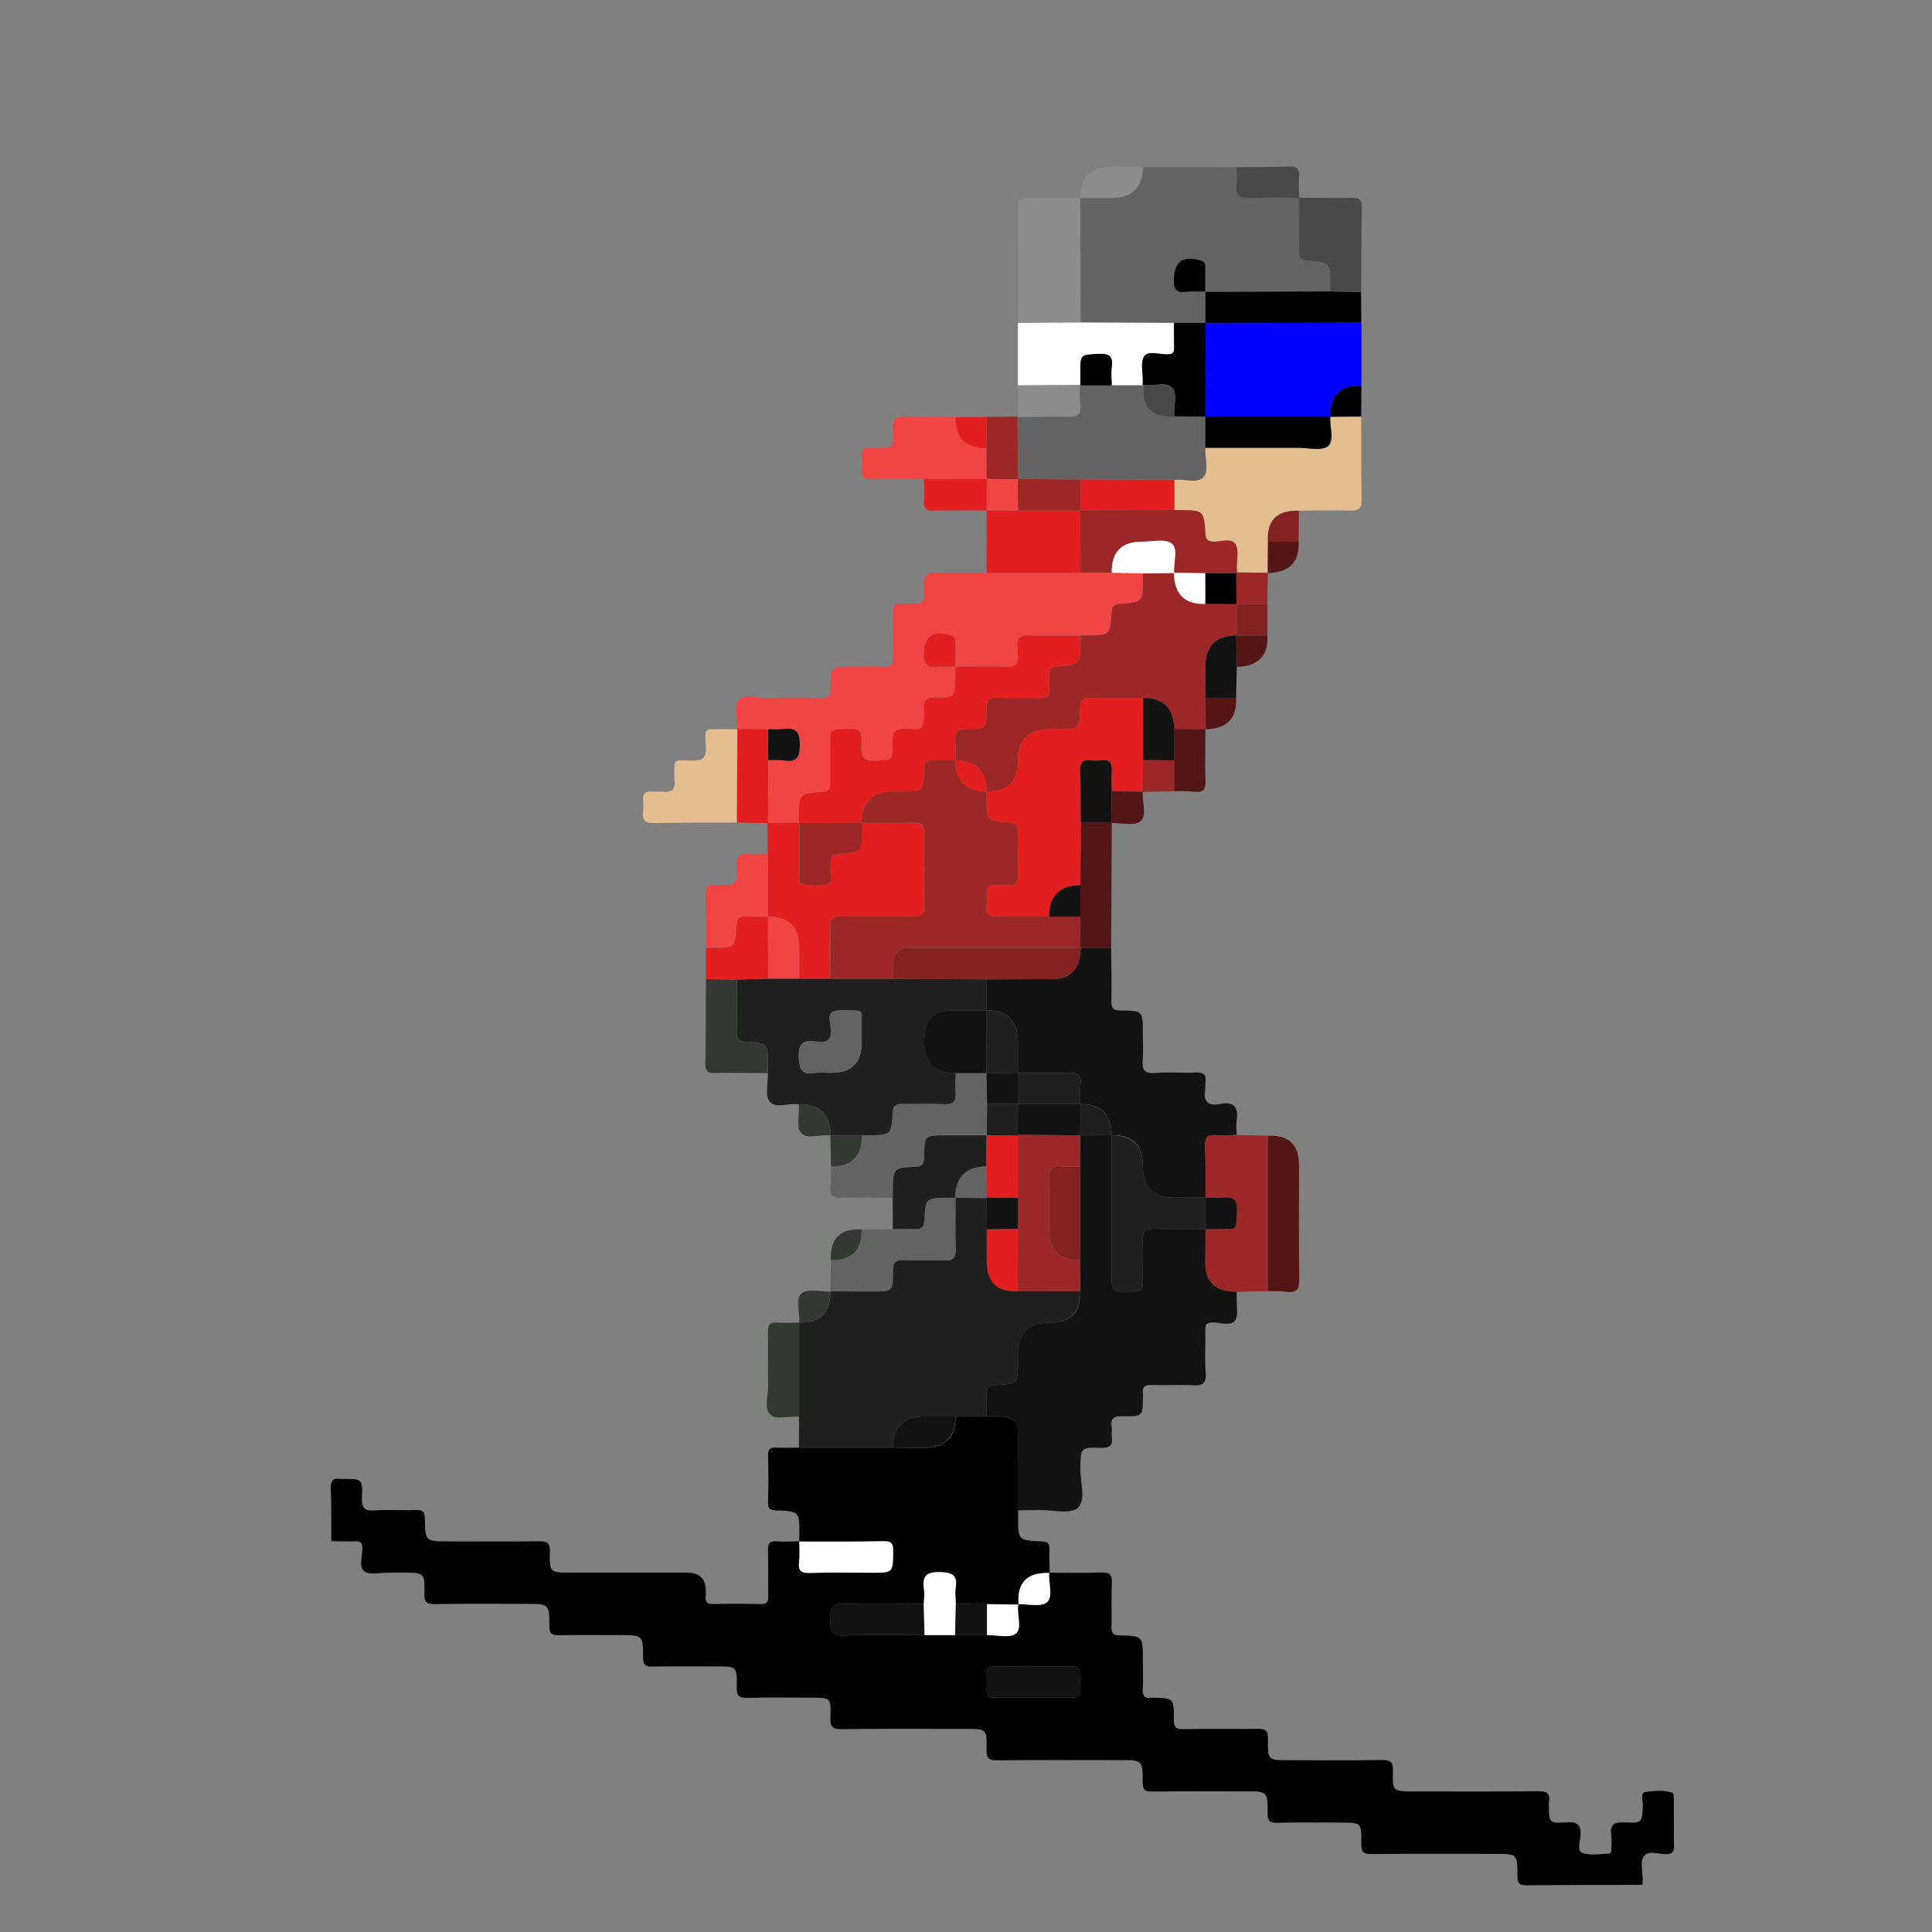 <svg xmlns="http://www.w3.org/2000/svg" id="Layer_1" data-name="Layer 1" viewBox="0 0 300 300"><rect x="0" y="0" width="300" height="300" fill="#808080" stroke="none"/><defs><style>      .cls-1, .cls-2, .cls-3, .cls-4, .cls-5, .cls-6, .cls-7, .cls-8, .cls-9, .cls-10, .cls-11, .cls-12, .cls-13, .cls-14, .cls-15 {        stroke-width: 0px;      }      .cls-2 {        fill: #494949;      }      .cls-3 {        fill: #531515;      }      .cls-4 {        fill: #842121;      }      .cls-5 {        fill: #636363;      }      .cls-6 {        fill: #353735;      }      .cls-7 {        fill: #201f1f;      }      .cls-8 {        fill: #131212;      }      .cls-9 {        fill: #e21e1e;      }      .cls-10 {        fill: #9b2727;      }      .cls-11 {        fill: #8c8c8c;      }      .cls-12 {        fill: #f14444;      }      .cls-13 {        fill: #e4bd90;      }      .cls-14 {        fill: #fefefe;      }      .cls-15 {        fill: blue;      }    </style></defs><path class="cls-1" d="M255.02,292.68c-5.99.01-11.98,0-17.97.07-1.18.01-1.42-.37-1.42-1.47,0-3.41-.05-3.41-3.44-3.41-6.4,0-12.79-.04-19.18.03-1.35.02-1.66-.38-1.63-1.67.06-3.22,0-3.22-3.22-3.22s-6.6-.05-9.89.03c-1.16.03-1.43-.33-1.43-1.46,0-3.42-.05-3.42-3.42-3.42-4.85,0-9.69-.04-14.54.03-1.15.02-1.44-.31-1.44-1.45,0-3.43-.05-3.43-3.41-3.43-6.4,0-12.79-.04-19.18.03-1.31.01-1.69-.31-1.66-1.64.07-3.24,0-3.24-3.19-3.24-6.4,0-12.79-.05-19.18.04-1.48.02-1.95-.29-1.88-1.84.13-3.04.03-3.05-2.97-3.05-3.3,0-6.6-.06-9.89.03-1.28.03-1.71-.27-1.68-1.63.07-3.25,0-3.25-3.18-3.25s-6.6-.04-9.89.02c-1.11.02-1.47-.24-1.47-1.42,0-3.46-.06-3.46-3.58-3.46-3.16,0-6.33-.04-9.49.02-1.1.02-1.48-.23-1.48-1.41,0-3.46-.06-3.46-3.58-3.46-4.71,0-9.42-.04-14.14.03-1.25.02-1.73-.22-1.69-1.61.08-3.27,0-3.27-3.36-3.27-.74,0-1.48,0-2.22,0-1.27-.02-2.87.42-3.73-.19-.95-.67-.3-2.37-.31-3.62,0-.97-.42-1.09-1.21-1.06-1.21.04-2.42-.01-3.63-.02-.01-2.76.03-5.52-.07-8.27-.04-1.2.41-1.56,1.49-1.39.13.02.27,0,.4,0,2.97-.01,3.06-.01,2.94,2.9-.06,1.55.33,2.11,1.96,1.99,2.14-.15,4.3.02,6.45-.06,1.07-.04,1.34.3,1.36,1.35.05,3.52.1,3.52,3.74,3.52,4.64,0,9.28.03,13.93-.02,1.19-.01,1.78.13,1.74,1.58-.08,3.29.02,3.29,3.35,3.29h17.96q2.89,0,2.89,2.79c0,.27.03.54,0,.81-.12.93.2,1.3,1.2,1.28,2.42-.07,4.84-.06,7.26,0,.96.02,1.28-.25,1.26-1.24-.07-2.35.04-4.71-.05-7.06-.04-1.15.32-1.53,1.46-1.44,1.14.09,2.28,0,3.43-.01,0,1.07.1,2.16-.04,3.22-.19,1.5.46,1.74,1.79,1.7,3.15-.1,6.31-.03,9.46-.03,3.38,0,3.31,0,3.36-3.33.02-1.22-.26-1.59-1.53-1.56-4.36.09-8.72.04-13.08.05.01-.33.03-.67.03-1,.02-3.68.02-3.72-3.61-3.84-.93-.03-1.29-.23-1.26-1.23.07-2.41.08-4.83,0-7.24-.04-1.15.44-1.33,1.41-1.28,1.14.06,2.28,0,3.42,0h14.59c1.6.02,3.19.02,4.79.03q4.89,0,4.93-4.84c1.61,0,3.22-.02,4.83-.02.74,0,1.47.01,2.21.01q2.65,0,2.65,2.56c0,4.02.01,8.03.02,12.05,0,.27-.02.54-.02.81-.02,3.76-.02,3.82,3.68,3.96,1.04.04,1.21.42,1.18,1.31-.04,1.2.03,2.41.05,3.62q-5.26-.2-4.81,4.9c-1.64-.03-3.27-.05-4.91-.08-1.61,0-3.23-.02-4.84-.03-.02-.81-.17-1.63-.04-2.42.33-2.03-.44-2.47-2.45-2.53-2.28-.06-2.74.77-2.45,2.73.11.72-.02,1.48-.04,2.21-4.15,0-8.31.12-12.46-.04-2.05-.08-2.1.93-2.05,2.43.04,1.38-.19,2.6,1.97,2.51,4.21-.17,8.44-.06,12.66-.07,1.58,0,3.16,0,4.74,0,1.65,0,3.3,0,4.95,0,1.52-.02,3.48.52,4.45-.22,1.04-.8.18-2.86.37-4.36,0-.07.02-.13.03-.2,1.53-.05,3.57.48,4.45-.3,1.04-.92.2-3.02.36-4.6,2.69,0,5.39.08,8.08-.04,1.38-.06,1.69.43,1.63,1.7-.1,2.22.02,4.45-.05,6.67-.03,1,.18,1.39,1.3,1.41,3.57.06,3.57.12,3.57,3.7,0,1.55.07,3.1-.02,4.65-.06,1.08.32,1.48,1.36,1.32.07-.01.13,0,.2,0,3.23.06,3.31.06,3.27,3.38-.02,1.36.5,1.51,1.63,1.49,3.77-.06,7.54.03,11.31-.05,1.3-.03,1.71.3,1.68,1.65-.06,3.23.01,3.23,3.23,3.23,4.78,0,9.56.05,14.34-.03,1.32-.02,1.89.18,1.84,1.7-.1,3.18,0,3.18,3.27,3.18,6.4,0,12.79.04,19.19-.03,1.39-.02,2.02.31,1.75,1.75-.02.13,0,.27,0,.4,0,2.73.01,2.87,2.75,2.68,1.88-.13,2.29.53,2.15,2.23-.07.85-.6,2.23.37,2.55,1.22.39,2.66.12,4.01.08.43-.01.42-.44.42-.77,0-.67.09-1.36-.01-2.02-.28-1.72.41-2.15,2.07-2.06,2.78.14,2.75.03,2.82-2.85.01-.65-.48-1.74.48-1.88,1.36-.19,2.8-.31,4.16.13.17.05.18.73.18,1.11.02,2.36-.02,4.72.02,7.07.02.87-.09,1.32-1.16,1.35-1.22.03-2.85-.71-3.56.4-.55.87-.13,2.36-.14,3.57,0,.27-.02.54-.04.81ZM160.58,258.77c-2.01,0-4.02.02-6.04-.01-.92-.02-1.38.31-1.33,1.28.04.8.03,1.61,0,2.41-.03.88.43,1.16,1.24,1.16,4.02-.01,8.05-.01,12.07,0,.82,0,1.26-.3,1.23-1.17-.03-.74-.05-1.48,0-2.21.1-1.18-.46-1.51-1.55-1.48-1.88.06-3.76.02-5.63.02Z"></path><path class="cls-8" d="M158.08,234.55c0-4.02-.02-8.03-.02-12.05q0-2.55-2.65-2.56c-.74,0-1.47,0-2.21-.01,0-1.14.05-2.28,0-3.42-.04-1.03.36-1.38,1.4-1.44,3.46-.18,3.46-.22,3.46-3.76v-1.01q0-4.92,4.94-4.92t4.74-4.89c-.01-1.6-.02-3.2-.04-4.8v-14.58c0-1.61.02-3.21.03-4.82,1.63,0,3.25-.01,4.88-.02h0c0,7.05,0,14.11,0,21.17,0,3.27,0,3.22,3.35,3.12,1.13-.04,1.55-.4,1.52-1.53-.06-2.08.06-4.17-.04-6.25-.08-1.46.34-2.05,1.9-1.98,2.61.12,5.24.05,7.86.05-.01,1.73-.03,3.47-.03,5.2q0,4.39,4.46,4.49c.13,0,.27.02.4.04,0,.27,0,.54,0,.81-.05,1.26.34,2.84-.28,3.7-.59.83-2.26.27-3.45.27-.89,0-1.16.29-1.14,1.16.05,2.22-.11,4.45.06,6.66.13,1.68-.52,2.02-2.02,1.93-2.08-.12-4.17.03-6.26-.05-1.11-.04-1.65.26-1.46,1.44.02.13,0,.27,0,.4-.02,3.01-.02,3.08-3.06,3-1.35-.03-2.04.23-1.8,1.72.08.46-.05.95.02,1.41.22,1.41-.3,1.83-1.74,1.79-3.12-.09-3.07,0-3.14,3.14-.04,2.13.92,4.97-.4,6.18-1.15,1.05-3.96.3-6.03.34-1.08.02-2.15.03-3.23.05Z"></path><path class="cls-7" d="M167.74,200.5q.08,4.89-4.74,4.89t-4.94,4.92v1.01c0,3.53,0,3.58-3.46,3.76-1.04.05-1.44.41-1.4,1.44.05,1.14,0,2.28,0,3.42-1.61,0-3.22.02-4.83.02-1.6,0-3.19,0-4.79,0q-4.9,0-4.93,4.84h-14.59c0-1.61.02-3.2.03-4.79,0-4.88,0-9.76,0-14.63,0,0,0,0,0,0q4.87.07,4.88-4.83l-.03-.04c2.16.01,4.31.03,6.47.03,3.19,0,3.25,0,3.24-3.15,0-1.31.37-1.79,1.71-1.73,2.08.1,4.18-.06,6.26.05,1.47.08,1.83-.5,1.78-1.86-.09-2.62-.02-5.25-.02-7.88l-.02.02c1.62.01,3.24.03,4.86.04,0,1.61.01,3.22.02,4.84,0,1.66-.01,3.33-.01,4.99q0,4.83,4.82,4.61c3.24,0,6.47.01,9.71.02Z"></path><path class="cls-12" d="M114.32,113.23c.02-.13.06-.26.07-.4.06-1.4-.43-3.3.3-4.09.96-1.04,2.91-.32,4.44-.36,2.76-.06,5.53-.08,8.28.01,1.27.04,1.58-.37,1.58-1.6,0-3.28.05-3.28,3.44-3.28,1.55,0,3.1-.07,4.65.02,1.21.07,1.67-.27,1.61-1.56-.11-2.22.02-4.45-.05-6.67-.03-1.09.23-1.69,1.44-1.5.2.03.4,0,.61,0,2.81-.01,2.92-.02,2.79-2.91-.07-1.65.49-2.04,2.03-1.97,2.55.12,5.12.02,7.68.02,4.87,0,9.73,0,14.6-.01,1.62,0,3.23,0,4.85,0,1.61.03,3.23.07,4.84.1,0,.27,0,.53,0,.8,0,3.66,0,3.7-3.59,3.96-.95.07-1.22.42-1.28,1.33-.23,3.53-.26,3.52-3.81,3.55-.33,0-.67.02-1,.03-2.68,0-5.36.04-8.04-.05-1.34-.05-1.84.44-1.69,1.74.05.4-.04.81.02,1.2.2,1.46-.33,2.03-1.88,1.96-2.61-.12-5.22-.03-7.84-.03,0-1.21,0-2.41,0-3.62,0-.55-.04-1.02-.73-1.23-2.8-.85-4.03.08-4.15,2.89-.07,1.68.58,2.12,2.09,1.97.93-.09,1.87-.02,2.81-.02,0,.54,0,1.07,0,1.61,0,3.14,0,3.25-3.18,3.2-1.81-.03-1.68.99-1.68,2.18,0,2.7-.02,2.83-2.69,2.67-1.88-.11-2.27.61-2.19,2.31.12,2.6.02,2.49-2.59,2.63-1.75.09-2.37-.4-2.27-2.22.15-2.84.03-2.8-3.31-2.69-1.13.04-1.54.4-1.51,1.53.06,2.21,0,4.43.02,6.65,0,.9-.09,1.49-1.25,1.58-3.59.28-3.59.33-3.61,4,0,.27,0,.54-.01.81-1.63.01-3.26.02-4.88.04,0,0,.03.03.03.03.01-3.26.03-6.52.04-9.78.81.01,1.63-.07,2.42.05,1.88.28,2.48-.31,2.5-2.33.02-2.16-.64-2.86-2.68-2.55-.72.11-1.48.04-2.22.05-1.6-.01-3.2-.03-4.8-.04l-.17.02Z"></path><path class="cls-5" d="M177.49,25.94c4.85,0,9.69,0,14.54.01,0,.93.07,1.87-.03,2.79-.17,1.56.39,2.12,1.99,2.03,2.58-.13,5.18-.05,7.77-.05,0,0-.03-.03-.03-.03,0,2.74,0,5.47-.03,8.21,0,.9.11,1.47,1.25,1.56,3.63.29,3.62.34,3.6,3.97,0,.27-.01.53-.02.8-6.46.02-12.93.05-19.39.07,0-1.21.02-2.41,0-3.62,0-.51.09-1.02-.66-1.24-2.82-.84-4.12.12-4.22,2.96-.05,1.49.36,2.09,1.89,1.9.99-.12,2.01-.03,3.01-.04,0,1.63,0,3.27,0,4.9l.03-.03c-1.63,0-3.27,0-4.9,0-4.84-.02-9.68-.04-14.51-.06,0-6.45-.02-12.9-.03-19.35,0,0,0,0,0,0,1.61,0,3.23,0,4.84,0q4.77,0,4.89-4.8Z"></path><path class="cls-8" d="M172.54,147.18c.02,2.76.1,5.51.04,8.27-.03,1.15.32,1.46,1.46,1.46,3.42.02,3.42.07,3.42,3.45,0,1.41.09,2.83-.02,4.23-.12,1.5.24,2.16,1.92,2.02,2.07-.17,4.17.03,6.25-.07,1.21-.06,1.78.25,1.56,1.54-.06.33.04.68-.02,1.01-.37,1.96.43,2.71,2.36,2.33,2.17-.43,2.82.56,2.52,2.59-.11.72-.01,1.48-.01,2.22-1.07.02-2.14.12-3.2.03-1.33-.11-1.73.4-1.69,1.7.09,2.66.05,5.33.06,8-1.61,0-3.21.02-4.82.02q-4.91,0-4.91-4.92t-4.85-4.78s0,0,0,0q0-4.86-4.85-4.85c0-1.06-.07-2.13.02-3.19.11-1.35-.47-1.72-1.74-1.68-2.66.07-5.32.02-7.98.02,0-1.6,0-3.19,0-4.79q0-4.92-4.85-4.91c0-1.6,0-3.2,0-4.8,3.34-.02,6.68-.04,10.02-.05q4.4,0,4.54-4.45c0-.13.03-.27.05-.4,1.57,0,3.14,0,4.72,0Z"></path><path class="cls-7" d="M153.22,152.08c0,1.6,0,3.2,0,4.8h0c-1.67,0-3.35,0-5.02,0q-4.68,0-4.68,4.76t4.89,4.97c-.01,1.01-.11,2.02-.02,3.02.12,1.38-.33,1.91-1.78,1.84-2.21-.11-4.43,0-6.64-.04-.93-.02-1.26.32-1.32,1.27-.24,3.57-.28,3.57-3.79,3.59-.34,0-.67.02-1.01.03-1.64,0-3.28,0-4.91,0,0,0,0,0,0,0q.07-4.95-4.88-4.85c-1.56-.2-3.63.69-4.54-.4-.76-.92-.24-2.91-.28-4.43,0-.33.02-.67.02-1,.02-3.64.03-3.68-3.49-3.88-1.06-.06-1.38-.46-1.37-1.45.04-2.74.02-5.47.02-8.21,1.62-.04,3.23-.09,4.85-.13h4.84c1.61,0,3.22,0,4.83,0,3.24,0,6.48,0,9.72,0,4.86.03,9.71.07,14.57.1ZM133.81,161.87c0-1.28,0-2.55,0-3.83,0-.46.05-1.06-.6-1.09-1.27-.05-2.65-.28-3.78.12-.97.34-.51,1.71-.41,2.57.23,1.96-.73,2.33-2.34,2.09-1.91-.29-2.73.24-2.64,2.44.07,1.89.45,2.74,2.45,2.44.85-.13,1.74-.02,2.62-.02q4.71,0,4.71-4.71Z"></path><path class="cls-13" d="M211.36,64.69c.02,4.29,0,8.58.07,12.87.02,1.3-.36,1.77-1.7,1.73-2.68-.08-5.36,0-8.04.01q-5.11-.15-4.8,4.81c-.01,1.62-.03,3.25-.04,4.87,0,0,.02-.03.02-.03-1.59-.02-3.19-.04-4.78-.06-.01-.27-.03-.53-.04-.8-.03-1.2.36-2.65-.19-3.53-.7-1.14-2.32-.36-3.53-.45-.87-.07-1.09-.36-1.15-1.2-.27-3.66-.29-3.65-4.03-3.69-.27,0-.53-.02-.8-.03,0-1.56,0-3.12,0-4.68,1.51-.2,3.45.61,4.43-.35,1.07-1.05.22-3.04.39-4.6,4.85,0,9.7,0,14.54,0,1.54,0,3.57.51,4.49-.26,1.08-.92.21-3.03.38-4.61l-.04.04c1.61-.01,3.22-.02,4.83-.03Z"></path><path class="cls-9" d="M128.93,151.97c-1.61,0-3.22,0-4.83,0,0-1.61,0-3.23,0-4.84q0-4.78-4.86-4.8h.01c-.01-3.24-.02-6.49-.04-9.74,0-1.6-.01-3.19-.02-4.79,1.63-.01,3.26-.02,4.88-.03,0,0,.03.03.03.03,0,2.69-.02,5.37,0,8.06,0,.56-.26,1.42.56,1.51,1.25.14,2.63.31,3.78-.07,1.03-.34.34-1.67.49-2.55.05-.26.03-.54,0-.8-.07-.93.33-1.26,1.28-1.33,3.57-.27,3.57-.3,3.57-3.83,0-.34,0-.67,0-1.01,0,0-.02.02-.02.02,2.62,0,5.24.05,7.85-.03,1.33-.04,1.92.28,1.89,1.77-.09,3.69-.1,7.39,0,11.08.04,1.5-.58,1.78-1.9,1.76-3.69-.07-7.38.02-11.08-.04-1.22-.02-1.66.37-1.63,1.61.06,2.68,0,5.37,0,8.06Z"></path><path class="cls-15" d="M211.4,50.11c0,3.26,0,6.52,0,9.78q-4.78-.15-4.85,4.63c0,.07,0,.13-.01.2l.04-.04c-6.47,0-12.94,0-19.41,0l.04.03c0-4.85,0-9.7-.01-14.54l-.03.03c8.08-.03,16.15-.05,24.23-.08Z"></path><path class="cls-10" d="M187.19,185.97c-.01-2.67.04-5.34-.06-8-.05-1.3.36-1.81,1.69-1.7,1.06.09,2.13-.01,3.2-.03,1.62.04,3.23.08,4.85.12,0,8.04,0,16.08,0,24.12-1.62.04-3.23.08-4.85.12-.13-.01-.27-.03-.4-.04q-4.46-.11-4.46-4.49c0-1.73.02-3.47.03-5.2,0,0-.02,0-.02,0,.74-.01,1.47-.02,2.21-.03,2.94-.04,2.48.36,2.67-2.72.12-1.88-.59-2.35-2.27-2.15-.86.1-1.74,0-2.61-.01h.02Z"></path><path class="cls-11" d="M167.76,30.74c0,6.45.02,12.9.03,19.35-3.24.02-6.47.04-9.71.07,0-5.83.04-11.66-.05-17.49-.02-1.46.34-2.03,1.89-1.95,2.61.12,5.22.03,7.84.03Z"></path><path class="cls-14" d="M158.07,50.15c3.24-.02,6.47-.04,9.71-.07,4.84.02,9.68.04,14.51.06,0,1.28-.03,2.56.03,3.84.04.8-.25,1.01-1.03,1.04-1.25.04-3.01-.62-3.62.3-.63.94-.19,2.59-.22,3.93,0,.2-.02.4-.03.61-1.6,0-3.2,0-4.8,0,0-.94-.12-1.9,0-2.83.24-1.69-.36-2.16-2.05-2.07-2.82.15-2.83.04-2.82,2.88,0,.67,0,1.35.01,2.02l-.1-.07-9.6.07c0-3.23,0-6.46,0-9.7Z"></path><path class="cls-5" d="M133.85,176.31c.34,0,.67-.02,1.01-.03,3.51-.02,3.54-.02,3.79-3.59.07-.95.39-1.29,1.32-1.27,2.21.04,4.43-.07,6.64.04,1.45.07,1.9-.46,1.78-1.84-.09-1,0-2.01.02-3.02,1.6,0,3.2,0,4.79,0,0,0-.02-.02-.02-.02.03,1.61.06,3.22.09,4.82-.02,1.62-.04,3.24-.06,4.86-2.16,0-4.31,0-6.47,0-3.14,0-3.16,0-3.22,3.18-.02.94.01,1.64-1.32,1.7-3.51.16-3.5.23-3.54,3.85,0,.34-.03.67-.04,1.01-2.67-.01-5.34-.1-8.01-.01-1.33.04-1.79-.41-1.66-1.71.1-1.06.06-2.13.08-3.2q4.71.1,4.81-4.6c0-.07,0-.13.01-.2Z"></path><path class="cls-9" d="M167.78,88.93c-4.87,0-9.73,0-14.6.01,0-3.22.01-6.45.02-9.67,0,0,.03-.03.03-.03,1.62,0,3.23,0,4.85,0,3.23,0,6.47.01,9.7.02l-.02-.02c0,3.23.02,6.46.03,9.68Z"></path><path class="cls-5" d="M148.37,185.98c0,2.63-.07,5.26.02,7.88.05,1.37-.31,1.94-1.78,1.86-2.08-.12-4.18.04-6.26-.05-1.34-.06-1.72.42-1.71,1.73.02,3.15-.05,3.15-3.24,3.15-2.16,0-4.31-.02-6.47-.03.03-1.61.06-3.23.09-4.84q4.86.1,4.76-4.76c1.62-.02,3.24-.04,4.86-.06,1.14,0,2.28-.04,3.42.01.97.04,1.42-.23,1.47-1.33.18-3.53.23-3.53,3.83-3.53.34,0,.67,0,1.01-.01Z"></path><path class="cls-12" d="M143.48,74.42c-2.68,0-5.37-.08-8.05.02-1.37.05-1.8-.44-1.63-1.72.06-.46.07-.95,0-1.41-.21-1.41.34-2,1.76-1.76.13.02.27,0,.4,0,2.7,0,2.83-.02,2.66-2.61-.12-1.89.51-2.4,2.32-2.28,2.47.17,4.96.08,7.44.1q-.05,4.76,4.6,4.79c.07,0,.13,0,.2,0,.02,1.61.03,3.22.05,4.84-3.25,0-6.5.01-9.75.02Z"></path><path class="cls-13" d="M114.44,127.73c-4.29.02-8.58,0-12.87.07-1.29.02-1.88-.34-1.72-1.69.07-.6.05-1.21,0-1.81-.09-1.06.38-1.47,1.41-1.38.47.04.94-.04,1.41.01,1.5.19,2.34-.27,2.04-1.95-.01-.06,0-.13,0-.2.02-2.98-.3-2.77,2.68-2.68,1.57.05,2.28-.25,2.21-2.05-.12-3.15-.48-2.81,2.91-2.83.6,0,1.21,0,1.81,0,0,0,.17-.02.17-.02-.02,4.84-.04,9.68-.06,14.52Z"></path><path class="cls-3" d="M196.87,200.48c0-8.04,0-16.08,0-24.12q4.84-.25,4.84,4.61c0,5.84-.07,11.69.04,17.53.03,1.66-.37,2.33-2.07,2.08-.92-.14-1.87-.06-2.81-.09Z"></path><path class="cls-7" d="M148.37,185.98c-.34,0-.67,0-1.01.01-3.6,0-3.65,0-3.83,3.53-.06,1.1-.5,1.37-1.47,1.33-1.14-.05-2.28-.01-3.42-.01-.01-1.6-.02-3.2-.03-4.8.01-.34.04-.67.04-1.01.04-3.62.04-3.69,3.54-3.85,1.33-.06,1.3-.76,1.32-1.7.06-3.18.08-3.18,3.22-3.18,2.16,0,4.31,0,6.47,0h0c-.02,1.62-.05,3.23-.07,4.85q-4.75.02-4.8,4.87s.02-.02.02-.02Z"></path><path class="cls-1" d="M211.4,50.11c-8.08.03-16.15.05-24.23.08,0-1.63,0-3.27,0-4.9l-.03.03c6.46-.02,12.93-.05,19.39-.07,1.6.03,3.21.06,4.81.09.01,1.59.03,3.19.04,4.78Z"></path><path class="cls-2" d="M211.35,45.33c-1.6-.03-3.21-.06-4.81-.09,0-.27.02-.53.02-.8.02-3.63.03-3.68-3.6-3.97-1.15-.09-1.26-.66-1.25-1.56.03-2.74.02-5.47.03-8.21,2.69.01,5.37.07,8.06.02,1.14-.02,1.69.16,1.66,1.51-.1,4.36-.07,8.73-.09,13.1Z"></path><path class="cls-6" d="M114.41,152.1c0,2.74.02,5.47-.02,8.21-.01,1,.31,1.39,1.37,1.45,3.52.2,3.51.24,3.49,3.88,0,.33-.01.67-.02,1-2.75-.02-5.5-.09-8.25-.02-1.18.03-1.46-.38-1.45-1.49.08-4.36.07-8.72.09-13.09,1.6.02,3.19.04,4.79.07Z"></path><path class="cls-12" d="M119.23,132.58c.01,3.25.02,6.5.04,9.75-1.14,0-2.29.04-3.43-.02-1.02-.05-1.39.33-1.45,1.39-.18,3.46-.22,3.46-3.75,3.47-.34,0-.67,0-1.01.01-.02-2.75,0-5.51-.09-8.26-.04-1.15.33-1.63,1.48-1.46.13.02.27,0,.4,0,2.97-.03,3.09-.03,2.95-2.94-.08-1.68.53-2.1,2.05-1.94.93.1,1.88,0,2.82-.03Z"></path><path class="cls-3" d="M172.54,147.18c-1.57,0-3.14,0-4.72,0,0,0-.14,0-.14,0,.02-1.62.05-3.23.07-4.85,0-1.63,0-3.25,0-4.88.02-3.24.04-6.47.06-9.71,1.58-.01,3.15-.02,4.73-.03,0,0,.1.1.1.1-.03,6.46-.07,12.92-.1,19.38Z"></path><path class="cls-6" d="M124.09,205.37c0,4.88,0,9.76,0,14.63-.07,0-.13-.02-.2-.02-1.46-.06-3.43.45-4.25-.3-1.07-.99-.32-3.02-.36-4.6-.07-2.74.03-5.48-.04-8.23-.03-1.12.28-1.57,1.45-1.48,1.13.09,2.27,0,3.41,0Z"></path><path class="cls-9" d="M109.62,147.19c.34,0,.67-.01,1.01-.01,3.53-.01,3.58,0,3.75-3.47.05-1.06.43-1.44,1.45-1.39,1.14.05,2.29.01,3.43.02,0,0-.01-.01-.01-.01,0,3.21,0,6.43.01,9.64-1.62.04-3.23.09-4.85.13-1.6-.02-3.19-.04-4.79-.07,0-1.61,0-3.23,0-4.84Z"></path><path class="cls-9" d="M114.44,127.73c.02-4.84.04-9.68.06-14.52,1.6.01,3.2.03,4.8.04,0,1.6-.01,3.19-.02,4.79-.01,3.26-.03,6.52-.04,9.78-1.6-.03-3.2-.06-4.8-.09Z"></path><path class="cls-11" d="M177.49,25.94q-.12,4.8-4.89,4.8c-1.61,0-3.23,0-4.84,0q.02-4.85,4.93-4.84c1.6,0,3.2.03,4.8.05Z"></path><path class="cls-2" d="M201.75,30.72c-2.59,0-5.18-.08-7.77.05-1.61.08-2.17-.47-1.99-2.03.1-.92.03-1.86.03-2.79,2.74-.02,5.48,0,8.21-.08,1.11-.03,1.58.28,1.49,1.45-.08,1.13,0,2.27.02,3.41Z"></path><path class="cls-3" d="M187.18,113.24c0,2.68-.08,5.36,0,8.04.05,1.31-.33,1.81-1.66,1.66-1.06-.12-2.14-.06-3.21-.09,0-1.59,0-3.19,0-4.78.01-1.63.03-3.26.04-4.89,1.6,0,3.2.02,4.8.02l.03.03Z"></path><path class="cls-11" d="M158.07,59.85c3.2-.02,6.4-.04,9.6-.07.03,1.07,0,2.15.1,3.22.12,1.32-.39,1.76-1.71,1.73-2.68-.06-5.37.04-8.05.07l.05-.12c0-1.61.01-3.22.02-4.83Z"></path><path class="cls-8" d="M192.04,103.55c-.03,1.6-.07,3.21-.1,4.81-1.58,0-3.16-.02-4.74-.02-.01-1.6-.04-3.2-.04-4.8q0-4.83,4.85-4.89l-.04.06c.02,1.61.05,3.23.07,4.84Z"></path><path class="cls-10" d="M153.23,74.4c-.02-1.61-.03-3.22-.05-4.84.01-1.6.02-3.2.03-4.8,1.62-.03,3.23-.06,4.85-.1,0,0-.05.12-.05.12.03,3.19.05,6.38.08,9.58,0,0-.06.06-.06.06-1.61-.02-3.21-.03-4.82-.05h.02Z"></path><path class="cls-9" d="M143.48,74.42c3.25,0,6.5-.01,9.75-.02,0,0-.01-.01-.01-.01,0,1.62,0,3.24,0,4.86,0,0-.03.03-.03.03-2.68,0-5.36-.08-8.03.01-1.3.04-1.81-.31-1.67-1.66.11-1.06,0-2.14,0-3.21Z"></path><path class="cls-6" d="M124.06,171.46q4.96-.1,4.88,4.85c-1.56-.21-3.65.7-4.56-.41-.77-.93-.26-2.92-.32-4.44Z"></path><path class="cls-6" d="M133.85,176.31c0,.07-.01.13-.01.2q-.11,4.69-4.81,4.6c-.03-1.6-.06-3.2-.09-4.81,1.64,0,3.28,0,4.91,0Z"></path><path class="cls-3" d="M196.85,88.98c.01-1.62.03-3.25.04-4.87,1.58,0,3.16,0,4.75,0q.25,4.78-4.79,4.87Z"></path><path class="cls-10" d="M182.31,118.07c0,1.59,0,3.19,0,4.78-1.62.04-3.24.09-4.86.13,0,0-.05-.08-.05-.08.03-1.63.06-3.26.09-4.89l4.81.05Z"></path><path class="cls-4" d="M201.64,84.12c-1.58,0-3.16,0-4.75,0q-.31-4.96,4.8-4.81c-.02,1.61-.03,3.21-.05,4.82Z"></path><path class="cls-10" d="M192.09,88.89c1.59.02,3.19.04,4.78.06l-.08,4.87c-1.59,0-3.19,0-4.78,0,0,0-.02-.02-.02-.02-.01-1.59-.02-3.19-.04-4.78l.14-.13Z"></path><path class="cls-4" d="M192.02,93.82c1.59,0,3.19,0,4.78,0,0,1.62,0,3.24,0,4.85-1.61.01-3.21.03-4.82.04,0,0,.04-.06.04-.06,0-1.61,0-3.22,0-4.83Z"></path><path class="cls-9" d="M153.21,64.77c0,1.6-.02,3.2-.03,4.8-.07,0-.13,0-.2,0q-4.65-.03-4.6-4.79c1.61,0,3.22,0,4.83,0Z"></path><path class="cls-6" d="M133.78,190.9q.1,4.86-4.76,4.76-.24-5.01,4.76-4.76Z"></path><path class="cls-3" d="M191.98,98.71c1.61-.01,3.21-.03,4.82-.04q.25,4.74-4.75,4.88c-.02-1.61-.05-3.23-.07-4.84Z"></path><path class="cls-1" d="M206.53,64.72c0-.07.01-.13.01-.2q.07-4.78,4.85-4.63c-.01,1.6-.02,3.2-.03,4.79-1.61.01-3.22.02-4.83.03Z"></path><path class="cls-6" d="M128.96,200.55q0,4.9-4.88,4.83c.22-1.56-.71-3.66.42-4.57.94-.76,2.93-.22,4.46-.26Z"></path><path class="cls-3" d="M187.2,108.34c1.58,0,3.16.02,4.74.02q.25,4.8-4.76,4.88s-.03-.03-.03-.03c.02-1.62.04-3.25.06-4.87Z"></path><path class="cls-3" d="M177.46,122.99c-.16,1.56.72,3.63-.39,4.54-.93.76-2.91.24-4.43.28,0,0-.1-.1-.1-.1.03-1.61.06-3.23.1-4.84l4.76.04.05.08Z"></path><path class="cls-14" d="M124.07,239.37c4.36,0,8.72.04,13.08-.05,1.27-.03,1.55.34,1.53,1.56-.04,3.32.02,3.33-3.36,3.33-3.15,0-6.31-.07-9.46.03-1.33.04-1.98-.2-1.79-1.7.14-1.06.04-2.14.04-3.22,0,0-.05.05-.05.05Z"></path><path class="cls-8" d="M143.56,253.89c-4.22,0-8.44-.1-12.66.07-2.16.09-1.93-1.13-1.97-2.51-.05-1.5,0-2.51,2.05-2.43,4.15.16,8.3.04,12.46.04.04,1.61.08,3.22.12,4.83Z"></path><path class="cls-8" d="M160.58,258.77c1.88,0,3.76.04,5.63-.02,1.09-.03,1.65.3,1.55,1.48-.06.73-.03,1.48,0,2.21.03.87-.4,1.18-1.23,1.17-4.02-.01-8.05-.01-12.07,0-.81,0-1.27-.28-1.24-1.16.03-.8.03-1.61,0-2.41-.05-.97.41-1.29,1.33-1.28,2.01.03,4.02.01,6.04,0Z"></path><path class="cls-14" d="M143.56,253.89c-.04-1.61-.08-3.22-.12-4.83.02-.74.15-1.49.04-2.21-.29-1.96.17-2.79,2.45-2.73,2.01.05,2.78.49,2.45,2.53-.13.78.02,1.61.04,2.42-.04,1.61-.08,3.22-.12,4.83-1.58,0-3.16,0-4.74,0Z"></path><path class="cls-8" d="M138.65,224.79q.03-4.84,4.93-4.84c1.6,0,3.19,0,4.79,0q-.04,4.84-4.93,4.84c-1.6,0-3.19,0-4.79-.01Z"></path><path class="cls-14" d="M158.17,249.16q-.46-5.1,4.8-4.91s-.05-.05-.05-.05c-.16,1.58.68,3.68-.36,4.6-.88.78-2.92.25-4.46.3,0,0,.06.06.06.06Z"></path><path class="cls-8" d="M148.31,253.89c.04-1.61.08-3.22.12-4.83,1.61,0,3.23.02,4.84.03,0,1.6,0,3.2,0,4.81-1.65,0-3.3,0-4.95,0Z"></path><path class="cls-14" d="M153.26,253.89c0-1.6,0-3.2,0-4.81,1.64.03,3.27.05,4.91.08,0,0-.06-.06-.06-.05,0,.07-.02.13-.02.2-.19,1.5.67,3.57-.37,4.36-.97.74-2.93.2-4.45.22Z"></path><path class="cls-10" d="M167.74,200.5c-3.24,0-6.47-.01-9.71-.02,0-3.22.02-6.44.02-9.67,0-1.6,0-3.21,0-4.81,0-3.22,0-6.43.01-9.65l-.03-.17c3.24.04,6.47.08,9.71.13h-.02c0,1.6-.02,3.2-.03,4.81-.94,0-1.89.11-2.82,0-1.66-.2-2.07.52-2.01,2.06.11,2.55.03,5.1.03,7.65q0,4.82,4.79,4.87c.01,1.6.02,3.2.04,4.8Z"></path><path class="cls-7" d="M172.61,176.29q4.85,0,4.85,4.78t4.91,4.92c1.61,0,3.21-.01,4.82-.02,0,0-.02,0-.02,0,0,1.64,0,3.27,0,4.91,0,0,.02,0,.02,0-2.62,0-5.24.07-7.86-.05-1.56-.07-1.97.52-1.9,1.98.11,2.08-.02,4.17.04,6.25.03,1.13-.39,1.5-1.52,1.53-3.35.11-3.35.16-3.35-3.12,0-7.06,0-14.11,0-21.17Z"></path><path class="cls-4" d="M167.7,195.71q-4.79-.05-4.79-4.87c0-2.55.08-5.11-.03-7.65-.07-1.54.35-2.27,2.01-2.06.93.11,1.88.01,2.82,0,0,4.86,0,9.72,0,14.58Z"></path><path class="cls-7" d="M167.76,171.44q4.85,0,4.85,4.85c-1.63,0-3.25.01-4.88.02,0,0,.02,0,.02,0,0-1.63.01-3.26.02-4.88h0Z"></path><path class="cls-9" d="M158.05,190.82c0,3.22-.02,6.44-.02,9.67q-4.82.22-4.82-4.61c0-1.66,0-3.33.01-4.99,1.61-.02,3.22-.04,4.83-.06Z"></path><path class="cls-5" d="M148.35,186q.05-4.85,4.8-4.87c.02,1.6.05,3.2.07,4.8v.11c-1.63-.01-3.25-.03-4.87-.04Z"></path><path class="cls-8" d="M158.05,190.82c-1.61.02-3.22.04-4.83.06,0-1.61-.01-3.22-.02-4.84,0,0,.01-.11.01-.11,1.61.03,3.23.05,4.84.08,0,1.6,0,3.21,0,4.81Z"></path><path class="cls-10" d="M187.2,108.34c-.02,1.62-.04,3.25-.06,4.87-1.6,0-3.2-.02-4.8-.02q-.15-4.83-4.87-4.81c-2.69,0-5.38.04-8.07-.02-1.17-.03-1.66.28-1.68,1.57-.05,3.3-.11,3.3-3.5,3.3h-1.21q-4.96,0-4.96,4.9t-4.86,4.79l.02.02q-.03-4.84-4.87-4.87l.02.02c0-1.01.07-2.03-.02-3.03-.12-1.38.34-1.89,1.79-1.87,2.98.05,3.05-.03,3.05-3.12,0-1.32.41-1.78,1.74-1.72,2.15.09,4.31-.02,6.46.04,1.1.03,1.65-.3,1.55-1.48-.06-.67.02-1.35-.01-2.02-.05-.89.23-1.31,1.23-1.39,3.61-.31,3.61-.35,3.63-4,0-.27.01-.54.02-.81.33,0,.67-.02,1-.03,3.55-.02,3.58-.02,3.81-3.55.06-.91.33-1.26,1.28-1.33,3.59-.27,3.58-.3,3.59-3.96,0-.27,0-.53,0-.8,1.62-.02,3.24-.03,4.86-.05l-.04-.04q.08,4.99,4.86,4.83c1.61,0,3.23.02,4.84.03,0,0,.02.02.02.02,0,1.61,0,3.22,0,4.83q-4.86.07-4.85,4.89c0,1.6.03,3.2.04,4.8Z"></path><path class="cls-9" d="M167.78,98.69c0,.27-.02.54-.02.81-.02,3.65-.02,3.69-3.63,4-1,.09-1.27.5-1.23,1.39.03.67-.04,1.35.01,2.02.1,1.18-.45,1.51-1.55,1.48-2.15-.06-4.31.05-6.46-.04-1.32-.05-1.74.4-1.74,1.72,0,3.09-.06,3.17-3.05,3.12-1.45-.02-1.92.49-1.79,1.87.09,1,.02,2.02.02,3.03-1.07,0-2.15.05-3.22-.02-1.18-.08-1.65.29-1.67,1.57-.05,3.3-.11,3.3-3.49,3.3h-1.21q-4.95,0-4.98,4.86s.02-.02.02-.02c-3.23,0-6.46.02-9.69.03,0,0-.03-.03-.03-.03,0-.27.01-.54.01-.81.02-3.67.01-3.72,3.61-4,1.16-.09,1.26-.68,1.25-1.58-.02-2.22.04-4.43-.02-6.65-.03-1.13.38-1.49,1.51-1.53,3.34-.1,3.46-.15,3.31,2.69-.09,1.83.52,2.32,2.27,2.22,2.6-.14,2.71-.03,2.59-2.63-.08-1.7.31-2.41,2.19-2.31,2.67.16,2.7.03,2.69-2.67,0-1.19-.13-2.21,1.68-2.18,3.17.05,3.18-.06,3.18-3.2,0-.54,0-1.07,0-1.61h-.01c2.61.01,5.23-.08,7.84.04,1.55.07,2.08-.5,1.88-1.96-.05-.39.03-.81-.02-1.2-.16-1.3.35-1.79,1.69-1.74,2.68.09,5.36.04,8.04.05Z"></path><path class="cls-10" d="M167.78,88.93c0-3.23-.02-6.46-.03-9.68,4.87-.02,9.73-.04,14.6-.07.27.01.53.03.8.03,3.74.03,3.77.03,4.03,3.69.06.83.28,1.13,1.15,1.2,1.21.09,2.83-.69,3.53.45.54.88.16,2.34.19,3.53,0,.27.02.53.04.8,0,0-.14.13-.14.13-1.6,0-3.2,0-4.8-.01-1.62-.02-3.24-.04-4.86-.06l.04.04c-.18-1.58.7-3.74-.38-4.59-1.01-.79-3.07-.27-4.67-.28q-4.73-.02-4.65,4.81c-1.62,0-3.23,0-4.85,0Z"></path><path class="cls-14" d="M172.63,88.93q-.07-4.82,4.65-4.81c1.6,0,3.66-.51,4.67.28,1.08.85.2,3.01.38,4.59-1.62.02-3.24.03-4.86.05-1.61-.03-3.23-.06-4.84-.1Z"></path><path class="cls-9" d="M148.37,103.51c-.94,0-1.88-.07-2.81.02-1.51.15-2.16-.28-2.09-1.97.12-2.81,1.35-3.74,4.15-2.89.7.21.73.68.73,1.23,0,1.2,0,2.41,0,3.62,0,0,.01-.01.01-.01Z"></path><path class="cls-8" d="M119.28,118.04c0-1.6.01-3.19.02-4.79.74-.01,1.49.06,2.22-.05,2.05-.31,2.7.39,2.68,2.55-.02,2.02-.62,2.61-2.5,2.33-.79-.12-1.61-.04-2.42-.05Z"></path><path class="cls-1" d="M177.43,59.86c.01-.2.03-.4.03-.61.03-1.34-.41-2.99.22-3.93.61-.91,2.37-.26,3.62-.3.78-.02,1.06-.24,1.03-1.04-.06-1.28-.02-2.56-.03-3.84,1.63,0,3.27,0,4.9,0,0,4.85,0,9.7.01,14.54-1.62,0-3.23-.02-4.85-.02-.2-1.51.59-3.42-.36-4.45-.97-1.06-2.92-.15-4.41-.45l-.11-.02-.04.1Z"></path><path class="cls-1" d="M187.17,45.28c-1,0-2.02-.08-3.01.04-1.53.19-1.94-.41-1.89-1.9.09-2.84,1.39-3.8,4.22-2.96.75.22.66.73.66,1.24.01,1.21,0,2.41,0,3.62,0,0,.03-.03.03-.03Z"></path><path class="cls-4" d="M153.22,152.08c-4.86-.03-9.71-.07-14.57-.1,0-.74.01-1.48.01-2.22q0-2.58,2.64-2.58c8.8,0,17.59,0,26.39,0,0,0,.14,0,.14,0-.02.13-.04.26-.05.4q-.14,4.45-4.54,4.45c-3.34,0-6.68.03-10.02.05Z"></path><path class="cls-7" d="M153.21,156.88q4.85,0,4.85,4.91c0,1.6,0,3.19,0,4.79h0c-1.63,0-3.26,0-4.88.01,0,0,.02.02.02.02,0-3.25.01-6.49.02-9.74,0,0,0,0,0,0Z"></path><path class="cls-7" d="M158.06,166.59c2.66,0,5.32.05,7.98-.02,1.27-.04,1.85.34,1.74,1.68-.09,1.06-.02,2.13-.02,3.19,0,0,0,0,0,0-3.23,0-6.47,0-9.7,0h0c0-1.62,0-3.23,0-4.85h0Z"></path><path class="cls-10" d="M167.69,147.18c-8.8,0-17.59,0-26.39,0q-2.64,0-2.64,2.58c0,.74,0,1.48-.01,2.22-3.24,0-6.48,0-9.72,0,.01-2.69.07-5.37,0-8.06-.03-1.24.41-1.63,1.63-1.61,3.69.06,7.38-.02,11.08.04,1.32.02,1.94-.25,1.9-1.76-.1-3.69-.1-7.39,0-11.08.04-1.49-.55-1.81-1.89-1.77-2.62.08-5.24.03-7.85.03q.03-4.86,4.98-4.86h1.21c3.38,0,3.44,0,3.49-3.3.02-1.28.49-1.65,1.67-1.57,1.07.07,2.15.02,3.22.02,0,0-.02-.02-.02-.02q.03,4.84,4.87,4.87s-.02-.02-.02-.02c0,.27,0,.54,0,.81,0,3.71,0,3.75,3.6,4.03.97.08,1.28.45,1.26,1.36-.03,2.29-.05,4.58,0,6.87.03,1.14-.39,1.6-1.52,1.51-.67-.06-1.35.02-2.02-.01-.93-.05-1.39.3-1.33,1.28.04.67.06,1.35,0,2.02-.13,1.29.47,1.61,1.65,1.58,2.69-.06,5.38-.02,8.08-.02,1.61,0,3.22,0,4.83,0-.02,1.62-.05,3.23-.07,4.85Z"></path><path class="cls-8" d="M153.21,156.88c0,3.25-.01,6.49-.02,9.74-1.6,0-3.2,0-4.79,0q-4.89-.09-4.89-4.97t4.68-4.76c1.67,0,3.35,0,5.02,0Z"></path><path class="cls-5" d="M133.81,161.87q0,4.71-4.71,4.71c-.87,0-1.76-.11-2.62.02-2,.3-2.38-.55-2.45-2.44-.08-2.2.74-2.72,2.64-2.44,1.6.24,2.57-.13,2.34-2.09-.1-.85-.56-2.22.41-2.57,1.14-.4,2.51-.16,3.78-.12.65.02.6.63.6,1.09.01,1.28,0,2.55,0,3.83Z"></path><path class="cls-12" d="M119.27,151.96c0-3.21,0-6.43-.01-9.64q4.86.02,4.86,4.8c0,1.61,0,3.23,0,4.84-1.61,0-3.22,0-4.84,0Z"></path><path class="cls-5" d="M182.36,64.67c1.62,0,3.23.02,4.85.02,0,0-.04-.03-.04-.03,0,1.63,0,3.26,0,4.89-.17,1.57.69,3.55-.39,4.6-.98.96-2.93.14-4.43.34-4.85-.01-9.71-.03-14.56-.04-3.23-.03-6.46-.06-9.7-.09-.03-3.19-.05-6.39-.08-9.58,2.68-.03,5.37-.13,8.05-.07,1.32.03,1.83-.41,1.71-1.73-.1-1.07-.07-2.15-.1-3.22,0,0,.1.07.1.07,1.62,0,3.23,0,4.85,0,1.6,0,3.2,0,4.8,0,0,0,.04-.1.04-.1,0,0,.11.02.11.02q-.48,5,4.37,4.92c.13,0,.27-.01.4-.02Z"></path><path class="cls-1" d="M187.17,69.55c0-1.63,0-3.26,0-4.89,6.47,0,12.94,0,19.41,0-.18,1.58.7,3.69-.38,4.61-.91.78-2.95.26-4.49.26-4.85.01-9.7,0-14.54,0Z"></path><path class="cls-9" d="M167.79,74.46c4.85.01,9.71.03,14.56.04,0,1.56,0,3.12,0,4.68-4.87.02-9.73.04-14.6.07,0,0,.02.02.02.02,0-1.6.01-3.2.02-4.81Z"></path><path class="cls-10" d="M124.13,127.79c3.23,0,6.46-.02,9.69-.03,0,.34,0,.67,0,1.01,0,3.53,0,3.56-3.57,3.83-.95.07-1.35.4-1.28,1.33.02.27.04.54,0,.8-.16.88.53,2.21-.49,2.55-1.15.38-2.52.21-3.78.07-.81-.09-.56-.96-.56-1.51-.02-2.69,0-5.37,0-8.06Z"></path><path class="cls-8" d="M187.18,190.87c0-1.64,0-3.27,0-4.91.87,0,1.75.11,2.61.01,1.68-.2,2.39.27,2.27,2.15-.2,3.08.27,2.68-2.67,2.72-.74.01-1.47.02-2.21.03Z"></path><path class="cls-1" d="M172.62,59.85c-1.62,0-3.23,0-4.85,0,0-.67-.01-1.35-.01-2.02,0-2.84,0-2.72,2.82-2.88,1.69-.09,2.29.38,2.05,2.07-.13.92-.01,1.88,0,2.83Z"></path><path class="cls-8" d="M158.06,166.58c0,1.62,0,3.24,0,4.85-1.6,0-3.2,0-4.79-.01-.03-1.61-.06-3.22-.09-4.82,1.63,0,3.25-.01,4.88-.02Z"></path><path class="cls-7" d="M153.27,171.42c1.6,0,3.2,0,4.79.01,0,0,0,0,0,0,0,1.59-.01,3.17-.02,4.76,0,0,.03.17.03.17-1.62-.02-3.23-.05-4.85-.07h0c.02-1.63.04-3.25.06-4.87Z"></path><path class="cls-10" d="M167.79,74.46c0,1.6-.01,3.2-.02,4.81-3.23,0-6.47-.01-9.7-.02-.01-1.6-.03-3.21-.04-4.81,0,0,.06-.06.06-.06,3.23.03,6.46.06,9.7.09Z"></path><path class="cls-12" d="M158.03,74.44c.01,1.6.03,3.21.04,4.81-1.62,0-3.23,0-4.85,0,0-1.62,0-3.24,0-4.86,1.61.02,3.21.03,4.82.05Z"></path><path class="cls-9" d="M153.22,176.29c1.62.02,3.23.05,4.85.07,0,3.22,0,6.43-.01,9.65-1.61-.03-3.23-.05-4.84-.08-.02-1.6-.05-3.2-.07-4.8.02-1.61.05-3.23.07-4.84Z"></path><path class="cls-9" d="M162.93,142.32c-2.69,0-5.39-.04-8.08.02-1.18.03-1.79-.29-1.65-1.58.07-.67.05-1.35,0-2.02-.06-.97.4-1.33,1.33-1.28.67.04,1.35-.04,2.02.01,1.13.1,1.56-.36,1.52-1.51-.06-2.29-.04-4.58,0-6.87.01-.91-.29-1.28-1.26-1.36-3.59-.29-3.59-.32-3.6-4.03,0-.27,0-.54,0-.81q4.86.03,4.86-4.79t4.96-4.9h1.21c3.39,0,3.45,0,3.5-3.3.02-1.29.51-1.6,1.68-1.57,2.69.06,5.38.02,8.07.02,0,3.22.01,6.43.02,9.65-.03,1.63-.06,3.26-.09,4.89-1.59-.01-3.18-.03-4.76-.04-.01-1.01-.11-2.02-.01-3.02.14-1.39-.31-2.01-1.76-1.79-.46.07-.95.06-1.41,0-1.26-.16-1.8.23-1.73,1.63.12,2.68.07,5.37.09,8.06-.02,3.24-.04,6.47-.06,9.71q-4.9.09-4.83,4.87Z"></path><path class="cls-8" d="M167.82,127.75c-.02-2.69.03-5.38-.09-8.06-.06-1.39.48-1.78,1.73-1.63.46.06.95.07,1.41,0,1.45-.22,1.9.4,1.76,1.79-.1,1,0,2.01.01,3.02-.03,1.61-.06,3.23-.1,4.84-1.58.01-3.15.02-4.73.03Z"></path><path class="cls-8" d="M162.93,142.32q-.08-4.78,4.83-4.87c0,1.63,0,3.25,0,4.88-1.61,0-3.22,0-4.83,0Z"></path><path class="cls-8" d="M177.5,118.02c0-3.22-.01-6.43-.02-9.65q4.72-.02,4.87,4.81c-.01,1.63-.03,3.26-.04,4.89-1.6-.02-3.21-.03-4.81-.05Z"></path><path class="cls-1" d="M187.15,89.01c1.6,0,3.2,0,4.8.01.01,1.59.02,3.19.04,4.78-1.61,0-3.23-.02-4.84-.03,0-1.59,0-3.17,0-4.76Z"></path><path class="cls-8" d="M158.04,176.19c0-1.59.01-3.17.02-4.76h9.7c0,1.63-.01,3.26-.02,4.88-3.24-.04-6.47-.08-9.71-.13Z"></path><path class="cls-14" d="M187.15,89.01c0,1.59,0,3.18,0,4.76q-4.78.17-4.86-4.83c1.62.02,3.24.04,4.86.06Z"></path><path class="cls-9" d="M153.22,122.93q-4.83-.03-4.87-4.87,4.83.03,4.87,4.87Z"></path><path class="cls-2" d="M182.36,64.67c-.13,0-.27.02-.4.02q-4.85.08-4.37-4.92c1.49.3,3.44-.61,4.41.45.95,1.03.16,2.94.36,4.45Z"></path></svg>